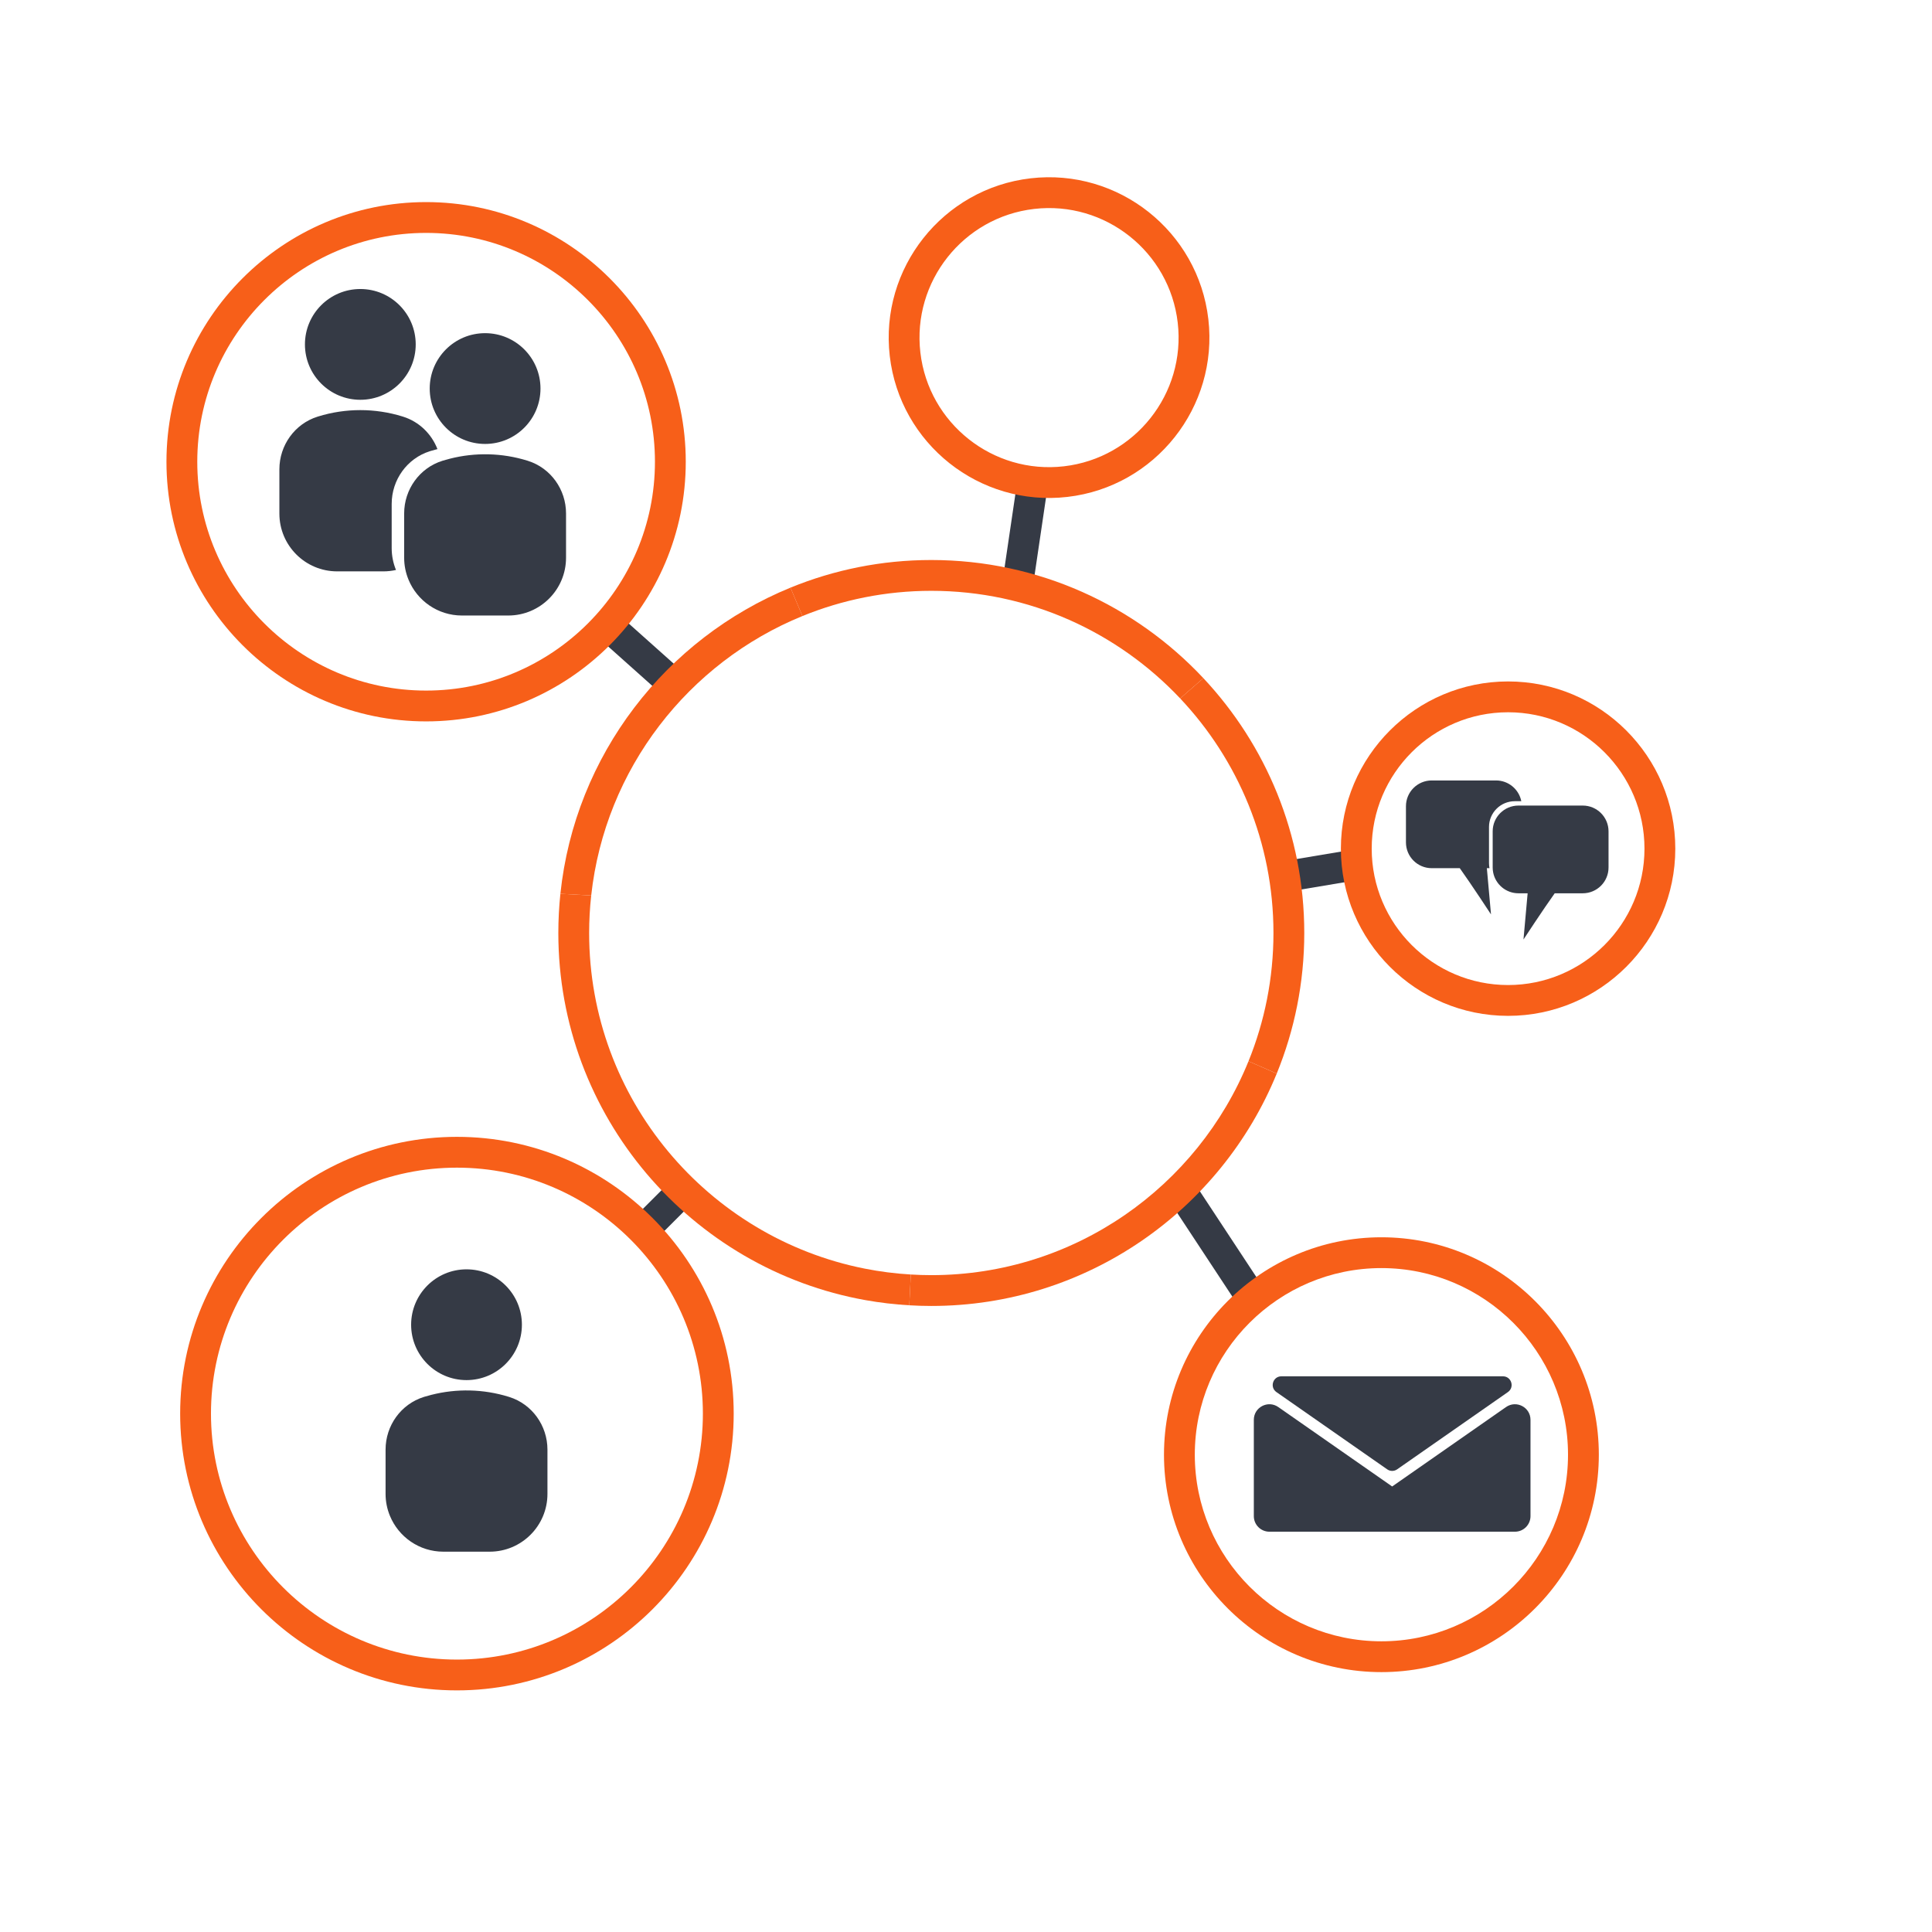 <svg xmlns="http://www.w3.org/2000/svg" viewBox="0 0 500 500">
  <g transform="matrix(1, 0, 0, 1, -14.159, -0.799)">
    <g transform="matrix(1.573, 0, 0, 1.573, -104.971, -180.071)" style="">
      <g>
        <rect height="5.069" width="10.091" style="fill: rgb(53, 58, 69);" transform="matrix(0.707 -0.707 0.707 0.707 -167.972 222.751)" y="311.6" x="179.853"></rect>
      </g>
      <g>
        <rect height="14.097" width="5.07" style="fill: rgb(53, 58, 69);" transform="matrix(0.666 -0.746 0.746 0.666 -105.844 210.102)" y="216.202" x="179.171"></rect>
      </g>
      <g>
        <rect height="5.07" width="15.942" style="fill: rgb(53, 58, 69);" transform="matrix(0.146 -0.989 0.989 0.146 7.992 415.097)" y="200.382" x="236.546"></rect>
      </g>
      <g>
        <rect height="5.07" width="11.422" style="fill: rgb(53, 58, 69);" transform="matrix(0.986 -0.165 0.165 0.986 -38.546 51.636)" y="256.018" x="286.785"></rect>
      </g>
      <g>
        <g></g>
      </g>
      <g>
        <rect height="21.145" width="5.07" style="fill: rgb(53, 58, 69);" transform="matrix(0.835 -0.55 0.55 0.835 -130.427 204.863)" y="309.196" x="273.624"></rect>
      </g>
      <g>
        <path d="M285.251,268.484c0,7.457-1.461,14.578-4.106,21.098c1.579,0.695,3.141,1.379,4.646,2.033 c2.918-7.143,4.53-14.951,4.53-23.131c0-16.198-6.311-30.947-16.6-41.926l-3.82,3.333 C279.412,239.977,285.251,253.561,285.251,268.484z" style="fill: rgb(247, 95, 25);"></path>
        <path d="M207.754,216.339l-1.967-4.673c-20.482,8.384-35.46,27.53-37.855,50.371l5.071,0.276 C175.288,241.454,189.015,223.987,207.754,216.339z" style="fill: rgb(247, 95, 25);"></path>
        <path d="M228.957,212.19c16.117,0,30.671,6.81,40.944,17.702l3.82-3.333 c-11.204-11.955-27.125-19.438-44.764-19.438c-8.195,0-16.018,1.619-23.17,4.546l1.967,4.673 C214.302,213.667,221.46,212.19,228.957,212.19z" style="fill: rgb(247, 95, 25);"></path>
        <path d="M285.791,291.615c-1.505-0.654-3.066-1.338-4.646-2.033 c-8.365,20.617-28.604,35.196-52.188,35.196c-1.132,0-2.255-0.038-3.371-0.104l-0.251,5.065c1.199,0.07,2.406,0.109,3.622,0.109 C254.614,329.848,276.639,314.019,285.791,291.615z" style="fill: rgb(247, 95, 25);"></path>
        <path d="M218.027,323.709c-25.827-5.103-45.364-27.924-45.364-55.225c0-2.086,0.118-4.144,0.34-6.171 l-5.071-0.276c-0.222,2.119-0.338,4.27-0.338,6.447c0,30.146,21.851,55.284,50.547,60.408c2.355,0.421,4.757,0.703,7.195,0.846 l0.251-5.065C223.017,324.522,220.494,324.196,218.027,323.709z" style="fill: rgb(247, 95, 25);"></path>
      </g>
      <g>
        <g>
          <path d="M323.854,282.119c-15.169,0-27.51-12.341-27.51-27.51c0-15.169,12.341-27.51,27.51-27.51 c15.169,0,27.51,12.341,27.51,27.51C351.364,269.778,339.023,282.119,323.854,282.119z M323.854,232.17 c-12.373,0-22.439,10.066-22.439,22.439c0,12.373,10.066,22.439,22.439,22.439c12.373,0,22.439-10.066,22.439-22.439 C346.294,242.236,336.227,232.17,323.854,232.17z" style="fill: rgb(247, 95, 25);"></path>
        </g>
      </g>
      <g>
        <g>
          <path d="M303.012,390.091c-19.725,0-35.772-16.047-35.772-35.771s16.048-35.771,35.772-35.771 c19.724,0,35.771,16.047,35.771,35.771S322.735,390.091,303.012,390.091z M303.012,323.617 c-16.93,0-30.702,13.773-30.702,30.702c0,16.93,13.772,30.702,30.702,30.702c16.929,0,30.701-13.773,30.701-30.702 C333.713,337.391,319.94,323.617,303.012,323.617z" style="fill: rgb(247, 95, 25);"></path>
        </g>
      </g>
      <g>
        <path d="M145.84,233.672c-23.555,0-42.719-19.164-42.719-42.719c0-23.556,19.164-42.72,42.719-42.72 c23.556,0,42.72,19.164,42.72,42.72C188.56,214.508,169.396,233.672,145.84,233.672z M145.84,153.303 c-20.76,0-37.649,16.89-37.649,37.65c0,20.76,16.89,37.649,37.649,37.649c20.76,0,37.65-16.89,37.65-37.649 C183.49,170.192,166.601,153.303,145.84,153.303z" style="fill: rgb(247, 95, 25);"></path>
      </g>
      <g>
        <g>
          <path d="M150.911,393.096c-25.109,0-45.536-20.428-45.536-45.536s20.427-45.536,45.536-45.536 c25.109,0,45.536,20.428,45.536,45.536S176.019,393.096,150.911,393.096z M150.911,307.094 c-22.313,0-40.466,18.152-40.466,40.466c0,22.313,18.153,40.467,40.466,40.467c22.313,0,40.466-18.153,40.466-40.467 C191.377,325.246,173.224,307.094,150.911,307.094z" style="fill: rgb(247, 95, 25);"></path>
        </g>
      </g>
      <g>
        <path d="M251.363,196.738c-14.451,1.672-27.568-8.725-29.24-23.176 c-1.672-14.451,8.724-27.568,23.175-29.241c14.451-1.672,27.568,8.724,29.241,23.175 C276.211,181.949,265.814,195.066,251.363,196.738z M245.881,149.358c-11.674,1.351-20.072,11.947-18.722,23.622 c1.351,11.674,11.948,20.073,23.622,18.722c11.674-1.351,20.073-11.948,18.721-23.622 C268.151,156.406,257.555,148.007,245.881,149.358z" style="fill: rgb(247, 95, 25);"></path>
      </g>
      <g>
        <path d="M320.713,251.046c0-2.342,1.898-4.242,4.241-4.242h1.075c-0.385-1.947-2.101-3.415-4.16-3.415 h-10.577c-2.343,0-4.242,1.899-4.242,4.242v5.949c0,2.343,1.899,4.242,4.242,4.242h4.613c1.866,2.606,5.138,7.603,5.138,7.603 l-0.683-7.603h0.434c-0.053-0.268-0.081-0.543-0.081-0.826V251.046z" style="fill: rgb(53, 58, 69);"></path>
        <path d="M336.138,247.52h-9.502h-1.075c-2.343,0-4.242,1.899-4.242,4.242v5.949 c0,0.283,0.029,0.56,0.082,0.827c0.385,1.946,2.1,3.415,4.16,3.415h1.509l-0.683,7.603c0,0,3.272-4.996,5.138-7.603h4.613 c2.343,0,4.242-1.899,4.242-4.242v-5.949C340.38,249.42,338.48,247.52,336.138,247.52z" style="fill: rgb(53, 58, 69);"></path>
      </g>
      <g>
        <circle r="9.113" cy="171.647" cx="135.017" style="fill: rgb(53, 58, 69);"></circle>
        <path d="M140.177,197.882c0-3.941,2.521-7.48,6.281-8.661c0.034-0.011,0.068-0.021,0.102-0.032 c0.379-0.117,0.762-0.221,1.145-0.318c-0.969-2.493-2.999-4.502-5.652-5.335c-0.034-0.011-0.068-0.021-0.102-0.032 c-4.512-1.395-9.356-1.395-13.868,0c-0.034,0.011-0.068,0.021-0.102,0.032c-3.76,1.181-6.281,4.72-6.281,8.661v7.284 c0,5.251,4.257,9.508,9.508,9.508h3.808h3.808c0.708,0,1.396-0.083,2.06-0.23c-0.454-1.109-0.708-2.321-0.708-3.593V197.882z" style="fill: rgb(53, 58, 69);"></path>
        <g>
          <path d="M155.546,188.024c5.033,0,9.113-4.08,9.113-9.113s-4.08-9.113-9.113-9.113 c-5.033,0-9.113,4.08-9.113,9.113S150.513,188.024,155.546,188.024z" style="fill: rgb(53, 58, 69);"></path>
          <path d="M162.581,190.8c-0.034-0.01-0.067-0.021-0.102-0.032c-4.132-1.278-8.543-1.382-12.723-0.318 c-0.383,0.098-0.766,0.201-1.146,0.318c-0.034,0.011-0.067,0.021-0.101,0.032c-3.76,1.181-6.281,4.72-6.281,8.661v7.284 c0,1.272,0.254,2.484,0.708,3.593c1.418,3.469,4.822,5.915,8.801,5.915h3.808h3.808c5.251,0,9.508-4.257,9.508-9.508v-7.284 C168.862,195.52,166.342,191.981,162.581,190.8z" style="fill: rgb(53, 58, 69);"></path>
        </g>
        <g transform="matrix(1, 0, 0, 1, -3.058, 154.023)">
          <path d="M155.546,188.024c5.033,0,9.113-4.08,9.113-9.113s-4.08-9.113-9.113-9.113 c-5.033,0-9.113,4.08-9.113,9.113S150.513,188.024,155.546,188.024z" style="fill: rgb(53, 58, 69);"></path>
          <path d="M162.581,190.8c-0.034-0.01-0.067-0.021-0.102-0.032c-4.132-1.278-8.543-1.382-12.723-0.318 c-0.383,0.098-0.766,0.201-1.146,0.318c-0.034,0.011-0.067,0.021-0.101,0.032c-3.76,1.181-6.281,4.72-6.281,8.661v7.284 c0,1.272,0.254,2.484,0.708,3.593c1.418,3.469,4.822,5.915,8.801,5.915h3.808h3.808c5.251,0,9.508-4.257,9.508-9.508v-7.284 C168.862,195.52,166.342,191.981,162.581,190.8z" style="fill: rgb(53, 58, 69);"></path>
        </g>
      </g>
      <g>
        <path d="M304.781,359.547h-0.48H304.781l-18.732-13.065c-1.699-1.185-4.028,0.03-4.028,2.101v15.844 c0,1.415,1.148,2.563,2.563,2.563h40.396c1.415,0,2.561-1.148,2.561-2.563v-15.844c0-2.07-2.329-3.285-4.027-2.101 L304.781,359.547z" style="fill: rgb(53, 58, 69);"></path>
        <line y2="359.547" x2="304.301" y1="359.547" x1="304.781" style="fill: rgb(53, 58, 69);"></line>
        <path d="M323.008,341.423h-36.453c-1.395,0-1.959,1.796-0.815,2.594l18.227,12.713 c0.49,0.342,1.141,0.342,1.63,0l18.227-12.713C324.967,343.219,324.402,341.423,323.008,341.423z" style="fill: rgb(53, 58, 69);"></path>
      </g>
    </g>
  </g>
</svg>